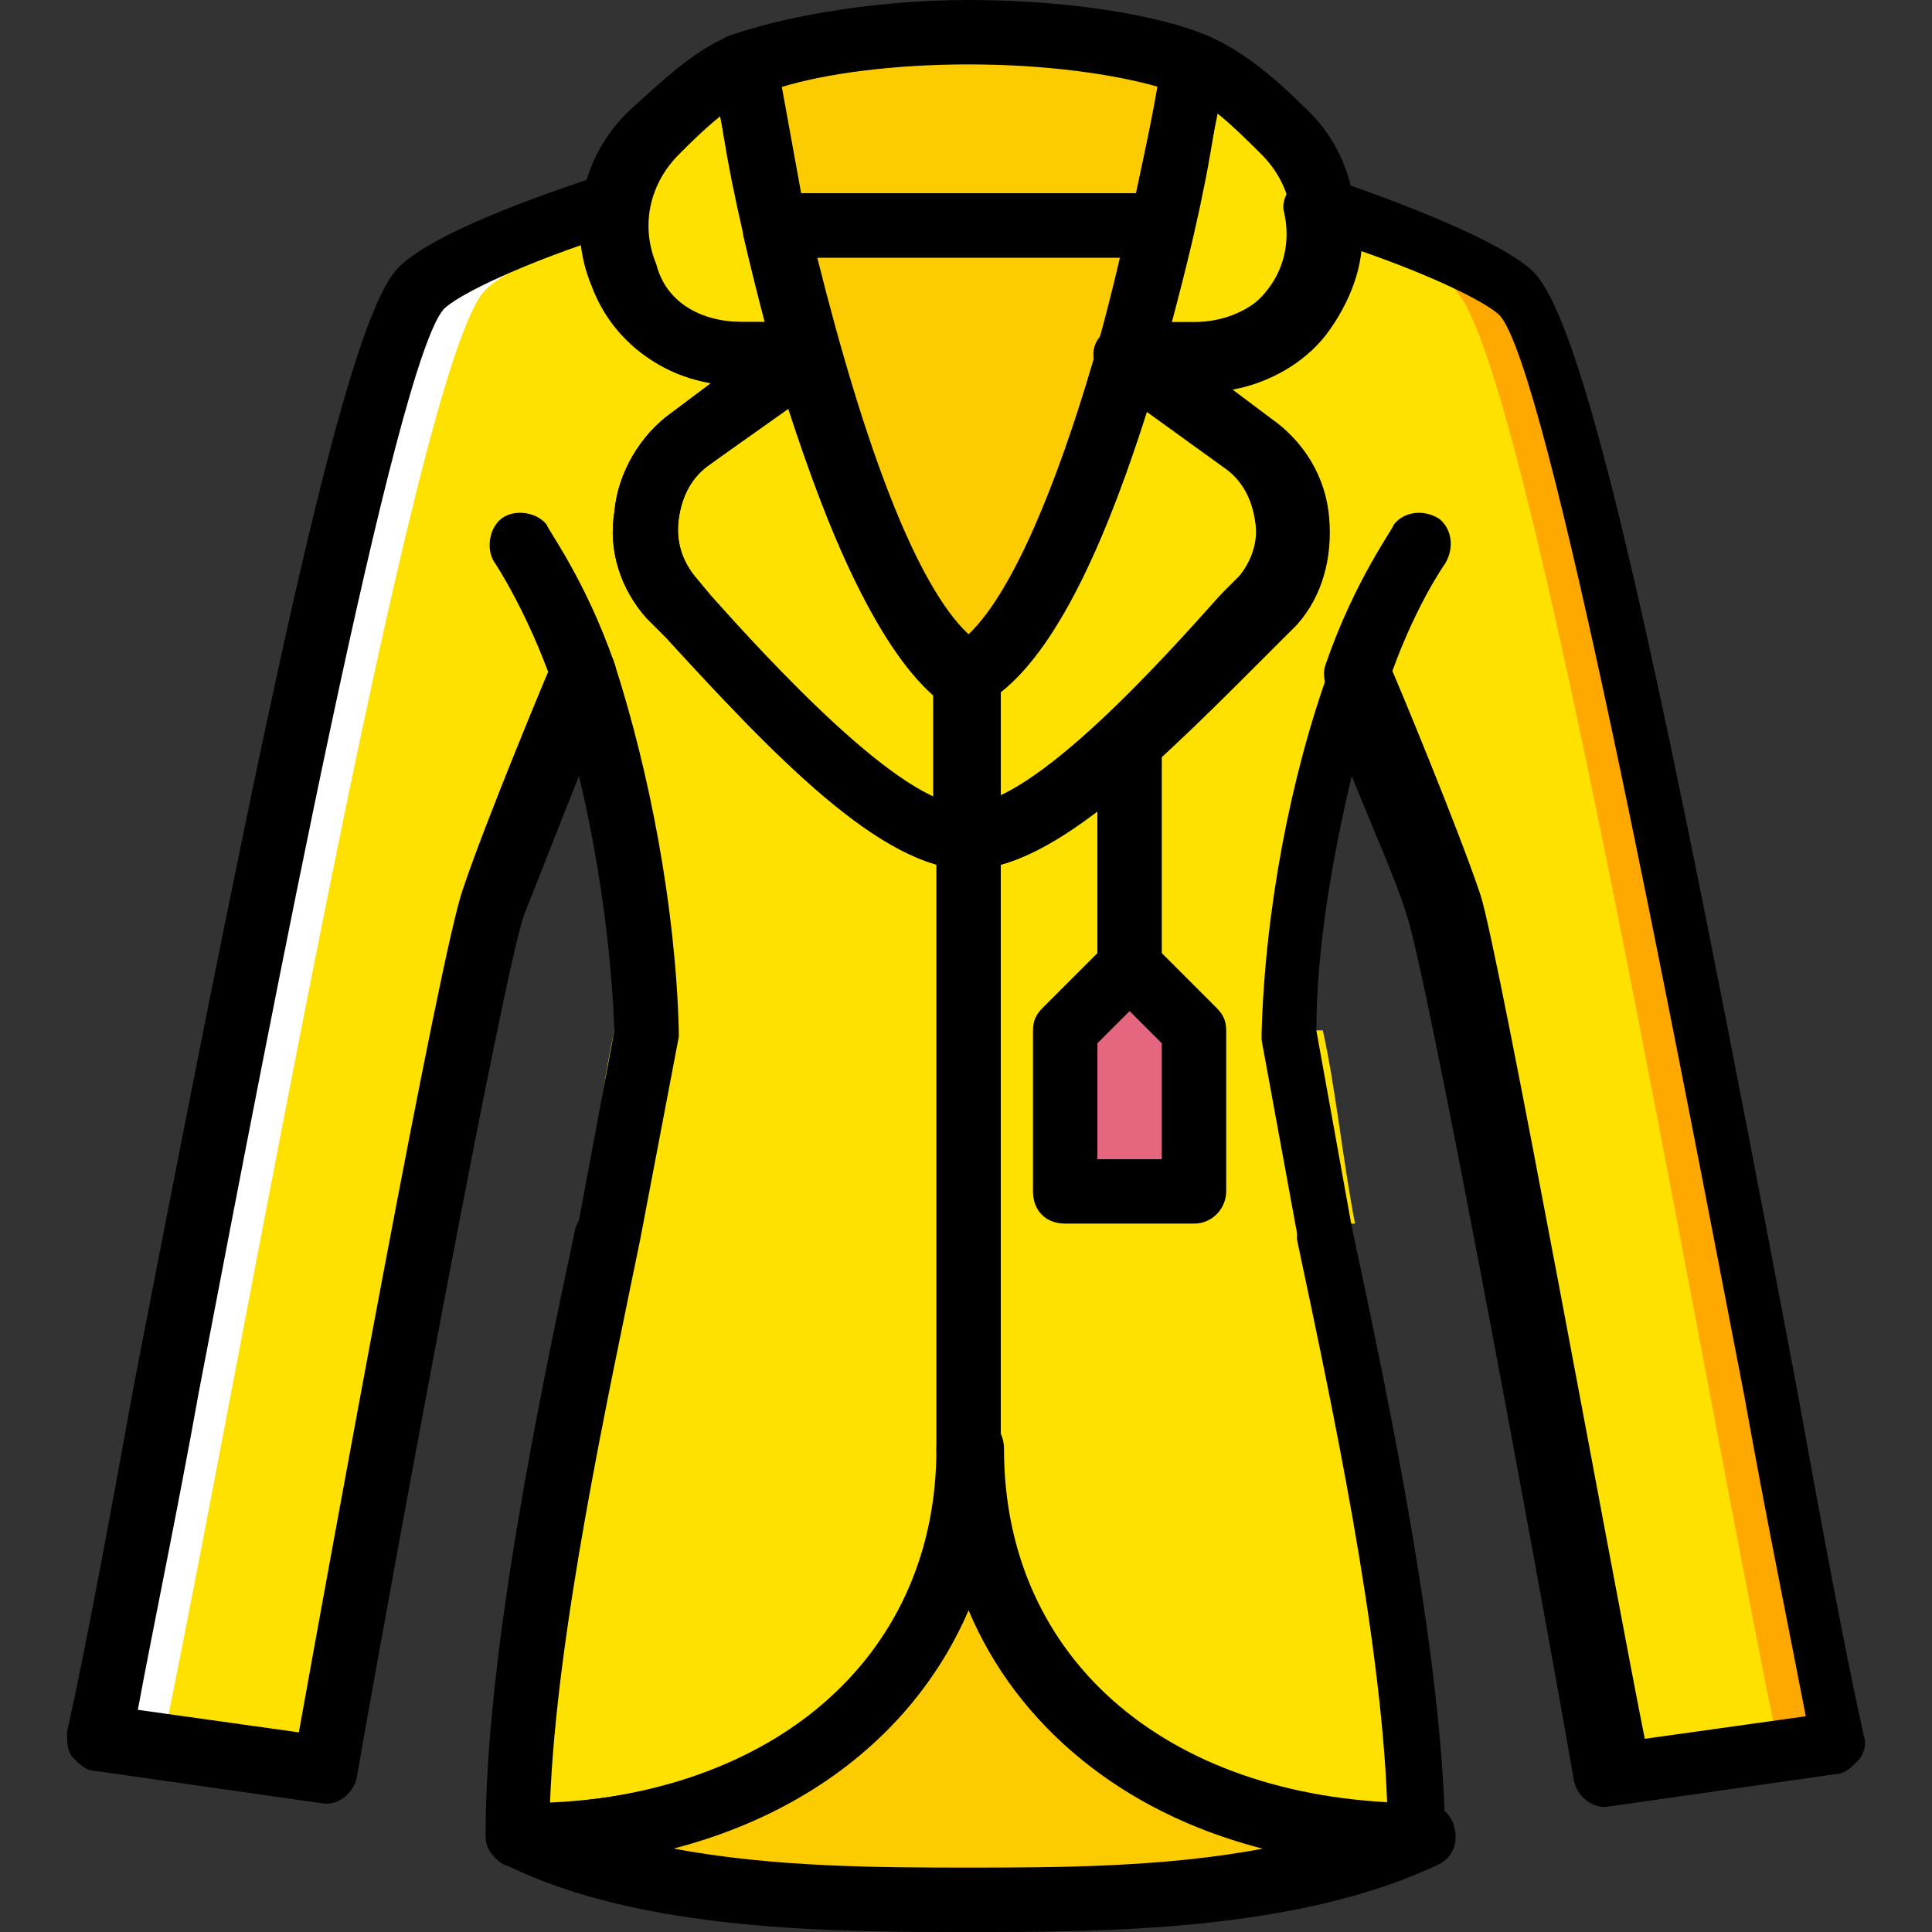 <?xml version="1.0" encoding="iso-8859-1"?>
<!-- Uploaded to: SVG Repo, www.svgrepo.com, Generator: SVG Repo Mixer Tools -->
<svg height="800px" width="800px" version="1.1" id="Layer_1" xmlns="http://www.w3.org/2000/svg" xmlns:xlink="http://www.w3.org/1999/xlink" 
	 viewBox="0 0 512 512" xml:space="preserve">
<rect x="0" y="0" width="512" height="512" fill="#333333" stroke="none"/>
<g transform="translate(1)">
	<path style="fill:#FFE100;" d="M400.753,76.8c-6.827-6.827-29.867-16.213-51.2-23.04c3.413,18.773-8.533,40.107-34.133,40.107
		c-5.973,0-9.387,0-17.067,0l29.867,22.187c13.653,9.387,16.213,29.867,5.12,41.813c0,0,0,0-0.853,0.853
		c-16.213,19.627-53.76,63.147-76.8,63.147s-60.587-43.52-77.653-63.147c0,0,0,0-0.853-0.853c-11.093-12.8-8.533-32.427,5.12-41.813
		l30.72-22.187c-7.68,0-11.093,0-17.067,0c-24.747,0-37.547-21.333-34.133-40.107c-22.187,6.827-44.373,16.213-51.2,23.04
		c-18.773,17.92-64.853,285.867-85.333,384l59.733,8.533c0,0,38.4-212.48,44.373-230.4c5.973-17.92,23.893-59.733,23.893-59.733
		c8.533,24.747,16.213,58.88,17.067,93.867h-8.533c-3.413,15.36-5.12,33.28-8.533,51.2h7.68
		c-10.24,47.787-24.747,115.2-24.747,162.133c68.267,0,119.467-38.4,119.467-102.4c0,64,51.2,102.4,119.467,102.4
		c0-46.933-14.507-114.347-24.747-162.133h7.68c-3.413-17.92-5.12-35.84-8.533-51.2h-8.533c0.853-34.133,8.533-69.12,17.067-93.867
		c0,0,17.92,41.813,23.893,59.733c5.973,17.92,44.373,230.4,44.373,230.4l59.733-8.533C465.606,362.667,420.379,94.72,400.753,76.8"
		/>
	<path style="fill:#FDCC00;" d="M255.686,384c0,64-51.2,102.4-119.467,102.4c34.133,17.067,85.333,17.067,119.467,17.067
		s85.333,0,119.467-17.067C306.886,486.4,255.686,447.147,255.686,384"/>
	<g>
		<path style="fill:#FFE100;" d="M196.806,17.067c-8.533,3.413-17.067,11.093-23.893,17.92l0,0
			c-20.48,19.627-10.24,58.027,23.893,58.88c5.973,0,9.387,0,17.067,0l-29.867,22.187c-13.653,9.387-16.213,29.867-5.12,41.813
			c0,0,0,0,0.853,0.853c17.92,19.627,54.613,63.147,77.653,63.147V179.2C219.846,157.013,196.806,17.067,196.806,17.067"/>
		<path style="fill:#FFE100;" d="M316.273,17.067c8.533,3.413,17.067,11.093,23.893,17.92l0,0
			c20.48,19.627,10.24,58.027-23.893,58.88c-5.973,0-9.387,0-17.067,0l29.867,22.187c13.653,9.387,16.213,29.867,5.12,41.813
			c0,0,0,0-0.853,0.853c-17.92,19.627-54.613,63.147-77.653,63.147V179.2C293.233,157.013,316.273,17.067,316.273,17.067"/>
	</g>
	<g>
		<path style="fill:#FDCC00;" d="M256.539,8.533c-25.6,0-48.64,4.267-59.733,8.533l8.533,42.667h51.2h51.2l8.533-42.667
			C305.179,12.8,282.139,8.533,256.539,8.533"/>
		<path style="fill:#FDCC00;" d="M256.539,59.733h-51.2c10.24,42.667,27.307,104.96,51.2,119.467
			c23.893-14.507,40.96-75.947,51.2-119.467H256.539z"/>
	</g>
	<path style="fill:#FFA800;" d="M401.606,76.8c-7.68-7.68-35.84-17.92-59.733-25.6l-0.853,5.12
		c19.627,6.827,37.547,14.507,43.52,20.48c19.627,17.92,64.853,285.013,85.333,384l-42.667,5.973c0,1.707,0,2.56,0,2.56
		l59.733-8.533C466.459,361.813,421.233,94.72,401.606,76.8"/>
	<path style="fill:#FFFFFF;" d="M110.619,76.8c7.68-7.68,35.84-17.92,59.733-25.6l0.853,5.12
		c-18.773,6.827-37.547,14.507-43.52,20.48c-18.773,17.92-64.853,285.013-85.333,384l43.52,5.973
		c-0.853,1.707-0.853,2.56-0.853,2.56L25.286,460.8C45.766,361.813,91.846,94.72,110.619,76.8"/>
	<polygon style="fill:#E4667F;" points="315.419,315.733 281.286,315.733 281.286,273.067 298.353,256 315.419,273.067 	"/>
	<path d="M153.286,187.733c-3.413,0-6.827-2.56-7.68-5.973c-6.827-19.627-15.36-32.427-15.36-32.427
		c-2.56-3.413-1.707-9.387,1.707-11.947s9.387-1.707,11.947,1.707c0,0.853,10.24,14.507,17.92,36.693
		c1.707,4.267-0.853,9.387-5.12,11.093C154.993,187.733,154.139,187.733,153.286,187.733z"/>
	<path d="M358.086,187.733c-0.853,0-1.707,0-2.56-0.853c-4.267-1.707-6.827-6.827-5.12-11.093c7.68-22.187,17.92-35.84,17.92-36.693
		c2.56-3.413,7.68-4.267,11.947-1.707c3.413,2.56,4.267,7.68,1.707,11.947c0,0-8.533,11.947-15.36,32.427
		C364.913,186.027,361.499,187.733,358.086,187.733z"/>
	<path d="M255.686,230.4c-23.04,0-52.053-30.72-80.213-61.44l-4.267-4.267l-0.853-0.853c-6.827-7.68-10.24-17.92-8.533-28.16
		c0.853-10.24,6.827-20.48,15.36-26.453l10.24-7.68c-14.507-2.56-26.453-11.947-31.573-25.6c-6.827-16.213-2.56-34.987,10.24-46.933
		c7.68-6.827,16.213-15.36,26.453-19.627c2.56-0.853,5.12-0.853,7.68,0.853s3.413,3.413,4.267,5.973
		c5.973,37.547,28.16,139.947,55.467,156.16c2.56,1.707,4.267,4.267,4.267,7.68v42.667C264.219,226.987,260.806,230.4,255.686,230.4
		z M207.899,108.373l-20.48,14.507c-5.12,3.413-7.68,8.533-8.533,14.507c-0.853,5.973,0.853,11.093,4.267,15.36l4.267,5.12
		c12.8,14.507,40.107,45.227,58.88,53.76V184.32C230.939,170.667,218.139,139.947,207.899,108.373z M189.979,30.72
		c-4.267,3.413-7.68,6.827-11.093,10.24c-7.68,7.68-10.24,18.773-5.973,29.013c2.56,10.24,11.947,15.36,23.04,15.36h5.973
		C195.953,64,191.686,43.52,189.979,30.72z"/>
	<path d="M255.686,230.4c-5.12,0-8.533-3.413-8.533-8.533V179.2c0-3.413,1.707-5.973,4.267-7.68
		c23.893-14.507,46.933-103.253,55.467-155.307c0-2.56,1.707-5.12,4.267-5.973c2.56-1.707,5.12-1.707,7.68-0.853
		c10.24,4.267,19.627,12.8,26.453,19.627c12.8,11.947,16.213,31.573,10.24,47.787c-5.12,13.653-17.067,23.04-31.573,25.6l10.24,7.68
		c8.533,5.973,14.507,15.36,15.36,26.453c0.853,10.24-1.707,20.48-8.533,28.16l-0.853,0.853l-4.267,4.267
		C307.739,200.533,278.726,230.4,255.686,230.4z M264.219,183.467v27.307c18.773-8.533,46.08-39.253,58.88-53.76l4.267-4.267
		c4.267-4.267,5.973-10.24,5.12-15.36c-0.853-5.973-3.413-11.093-8.533-14.507l-20.48-15.36
		C293.233,139.947,280.433,170.667,264.219,183.467z M309.446,85.333h5.973c11.093,0,20.48-5.973,23.893-15.36
		c4.267-10.24,1.707-21.333-5.973-29.013c-3.413-3.413-7.68-7.68-11.947-11.093C319.686,43.52,315.419,64,309.446,85.333z"/>
	<path d="M306.886,68.267h-102.4c-4.267,0-7.68-2.56-8.533-6.827l-8.533-42.667c-0.853-4.267,1.707-8.533,5.12-9.387
		C204.486,5.12,228.379,0,255.686,0s51.2,4.267,63.147,9.387c4.267,1.707,5.973,5.973,5.12,9.387l-8.533,42.667
		C314.566,65.707,311.153,68.267,306.886,68.267z M211.313,51.2h88.747l5.973-28.16c-11.947-3.413-29.867-5.973-50.347-5.973
		s-38.4,2.56-49.493,5.973L211.313,51.2z"/>
	<path d="M255.686,187.733c-1.707,0-3.413,0-4.267-0.853c-20.48-11.947-39.253-54.613-55.467-124.587c0-2.56,0-5.973,1.707-7.68
		c1.707-1.707,4.267-3.413,6.827-3.413h102.4c2.56,0,5.12,0.853,6.827,3.413c1.707,1.707,1.707,5.12,1.707,6.827
		c-16.213,70.827-34.987,112.64-55.467,124.587C259.099,187.733,257.393,187.733,255.686,187.733z M215.579,68.267
		c12.8,51.2,26.453,87.04,40.107,99.84c13.653-12.8,28.16-48.64,40.107-99.84C295.793,68.267,215.579,68.267,215.579,68.267z"/>
	<path d="M255.686,512c-34.987,0-87.04,0-122.88-17.92c-3.413-1.707-5.12-5.973-4.267-9.387c0.853-3.413,4.267-6.827,8.533-6.827
		c66.56,0,110.933-37.547,110.933-93.867c0-5.12,3.413-8.533,8.533-8.533c5.12,0,8.533,3.413,8.533,8.533
		c0,56.32,44.373,93.867,110.933,93.867c4.267,0,7.68,2.56,8.533,6.827c0.853,4.267-0.853,7.68-4.267,9.387
		C342.726,512,290.673,512,255.686,512z M177.179,489.813c26.453,5.12,56.32,5.12,78.507,5.12s52.053,0,78.507-5.12
		c-37.547-9.387-65.707-32.427-78.507-63.147C242.033,458.24,213.873,480.427,177.179,489.813z"/>
	<path d="M375.153,494.933L375.153,494.933L375.153,494.933c-58.027,0-101.547-26.453-119.467-68.267
		c-17.92,41.813-62.293,68.267-119.467,68.267c-2.56,0-4.267-0.853-5.973-2.56c-1.707-1.707-2.56-3.413-2.56-5.973
		c0-46.933,13.653-113.493,23.893-161.28l0.853-1.707l9.387-50.347c-0.853-22.187-4.267-46.08-9.387-67.413
		c-5.12,12.8-11.093,28.16-14.507,36.693C132.806,256,103.793,412.16,93.553,471.04c-0.853,4.267-5.12,7.68-9.387,6.827
		l-59.733-8.533c-2.56,0-4.267-1.707-5.973-3.413c-1.707-1.707-1.707-4.267-1.707-6.827c5.12-23.04,11.093-55.467,17.92-93.013
		c36.693-189.44,56.32-281.6,69.973-295.253c10.24-10.24,44.373-21.333,54.613-24.747c2.56-0.853,5.973,0,8.533,1.707
		c2.56,1.707,3.413,5.12,2.56,7.68c-1.707,7.68,0.853,15.36,5.12,21.333c4.267,5.973,11.947,8.533,19.627,8.533h5.12h11.947
		c3.413,0,6.827,2.56,8.533,5.973c0.853,3.413,0,7.68-3.413,9.387l-29.867,22.187c-5.12,3.413-7.68,8.533-8.533,14.507
		c-0.853,5.973,0.853,11.093,4.267,15.36l4.267,5.12c15.36,17.067,50.347,55.467,67.413,55.467c17.92,0,52.907-39.253,67.413-55.467
		l4.267-4.267l0.853-0.853c3.413-4.267,5.12-9.387,4.267-14.507c-0.853-5.973-3.413-11.093-8.533-14.507l-30.72-22.187
		c-2.56-2.56-4.267-5.973-3.413-9.387c0.853-3.413,4.267-5.973,8.533-5.973h11.947h5.12c8.533,0,15.36-3.413,19.627-8.533
		c5.12-5.973,6.827-13.653,5.12-21.333c-0.853-2.56,0.853-5.973,2.56-7.68c2.56-1.707,5.12-2.56,8.533-1.707
		c10.24,3.413,44.373,15.36,54.613,24.747c14.507,13.653,34.133,105.813,69.973,295.253c6.827,37.547,12.8,69.973,17.92,93.013
		c0.853,2.56,0,5.12-1.707,6.827c-1.707,1.707-3.413,3.413-5.973,3.413l-59.733,8.533c-4.267,0.853-8.533-2.56-9.387-6.827
		c-10.24-58.88-39.253-215.04-44.373-229.547c-2.56-8.533-9.387-23.893-14.507-36.693c-5.12,21.333-9.387,46.08-9.387,67.413
		l9.387,52.053c10.24,47.787,23.893,113.493,24.747,160.427c0,0.853,0,0.853,0,1.707
		C383.686,490.667,380.273,494.933,375.153,494.933z M264.219,384c0,53.76,40.96,90.453,102.4,93.867
		c-1.707-45.227-14.507-104.96-23.893-149.333v-1.707l-9.387-51.2c0-0.853,0-0.853,0-1.707c0.853-32.427,7.68-68.267,17.92-96.427
		c0.853-3.413,4.267-5.973,7.68-5.973c3.413,0,6.827,1.707,8.533,5.12c0.853,1.707,17.92,42.667,23.893,60.587
		c5.12,16.213,34.987,180.907,43.52,223.573l42.667-5.973c-4.267-22.187-10.24-51.2-16.213-84.48
		C441.713,268.8,409.286,98.133,396.486,83.627c-3.413-3.413-17.067-10.24-36.693-17.067c-0.853,7.68-4.267,15.36-9.387,22.187
		c-5.973,7.68-15.36,12.8-24.747,14.507l10.24,7.68c8.533,5.973,14.507,15.36,15.36,26.453c0.853,10.24-1.707,20.48-8.533,28.16
		l-0.853,0.853l-4.267,4.267c-29.867,29.867-58.88,59.733-81.92,59.733s-52.053-30.72-80.213-61.44l-4.267-4.267l-0.853-0.853
		c-6.827-7.68-10.24-17.92-8.533-28.16c0.853-10.24,6.827-20.48,15.36-26.453l10.24-7.68c-10.24-1.707-18.773-6.827-24.747-14.507
		c-5.12-5.973-8.533-13.653-9.387-22.187c-19.627,6.827-33.28,13.653-36.693,17.067c-12.8,14.507-45.227,184.32-64.853,286.72
		c-5.973,33.28-11.947,61.44-16.213,84.48l42.667,5.973c7.68-42.667,37.547-207.36,43.52-223.573
		c5.973-17.92,23.04-58.88,23.893-60.587c1.707-3.413,4.267-5.12,8.533-5.12c3.413,0,6.827,2.56,7.68,5.973
		c9.387,29.013,16.213,64.853,17.067,97.28c0,0.853,0,0.853,0,1.707l-10.24,53.76c-8.533,41.813-22.187,104.107-23.893,149.333
		c61.44-3.413,102.4-40.107,102.4-93.867c0-5.12,3.413-8.533,8.533-8.533S264.219,378.88,264.219,384z"/>
	<path d="M255.686,392.533c-5.12,0-8.533-3.413-8.533-8.533V221.867c0-5.12,3.413-8.533,8.533-8.533s8.533,3.413,8.533,8.533V384
		C264.219,388.267,260.806,392.533,255.686,392.533z"/>
	<path d="M298.353,264.533c-5.12,0-8.533-3.413-8.533-8.533v-59.733c0-5.12,3.413-8.533,8.533-8.533s8.533,3.413,8.533,8.533V256
		C306.886,260.267,303.473,264.533,298.353,264.533z"/>
	<path d="M315.419,324.267h-34.133c-5.12,0-8.533-3.413-8.533-8.533v-42.667c0-2.56,0.853-4.267,2.56-5.973l17.067-17.067
		c3.413-3.413,8.533-3.413,11.947,0l17.067,17.067c1.707,1.707,2.56,3.413,2.56,5.973v42.667
		C323.953,320,320.539,324.267,315.419,324.267z M289.819,307.2h17.067v-30.72l-8.533-8.533l-8.533,8.533V307.2z"/>
</g>
</svg>